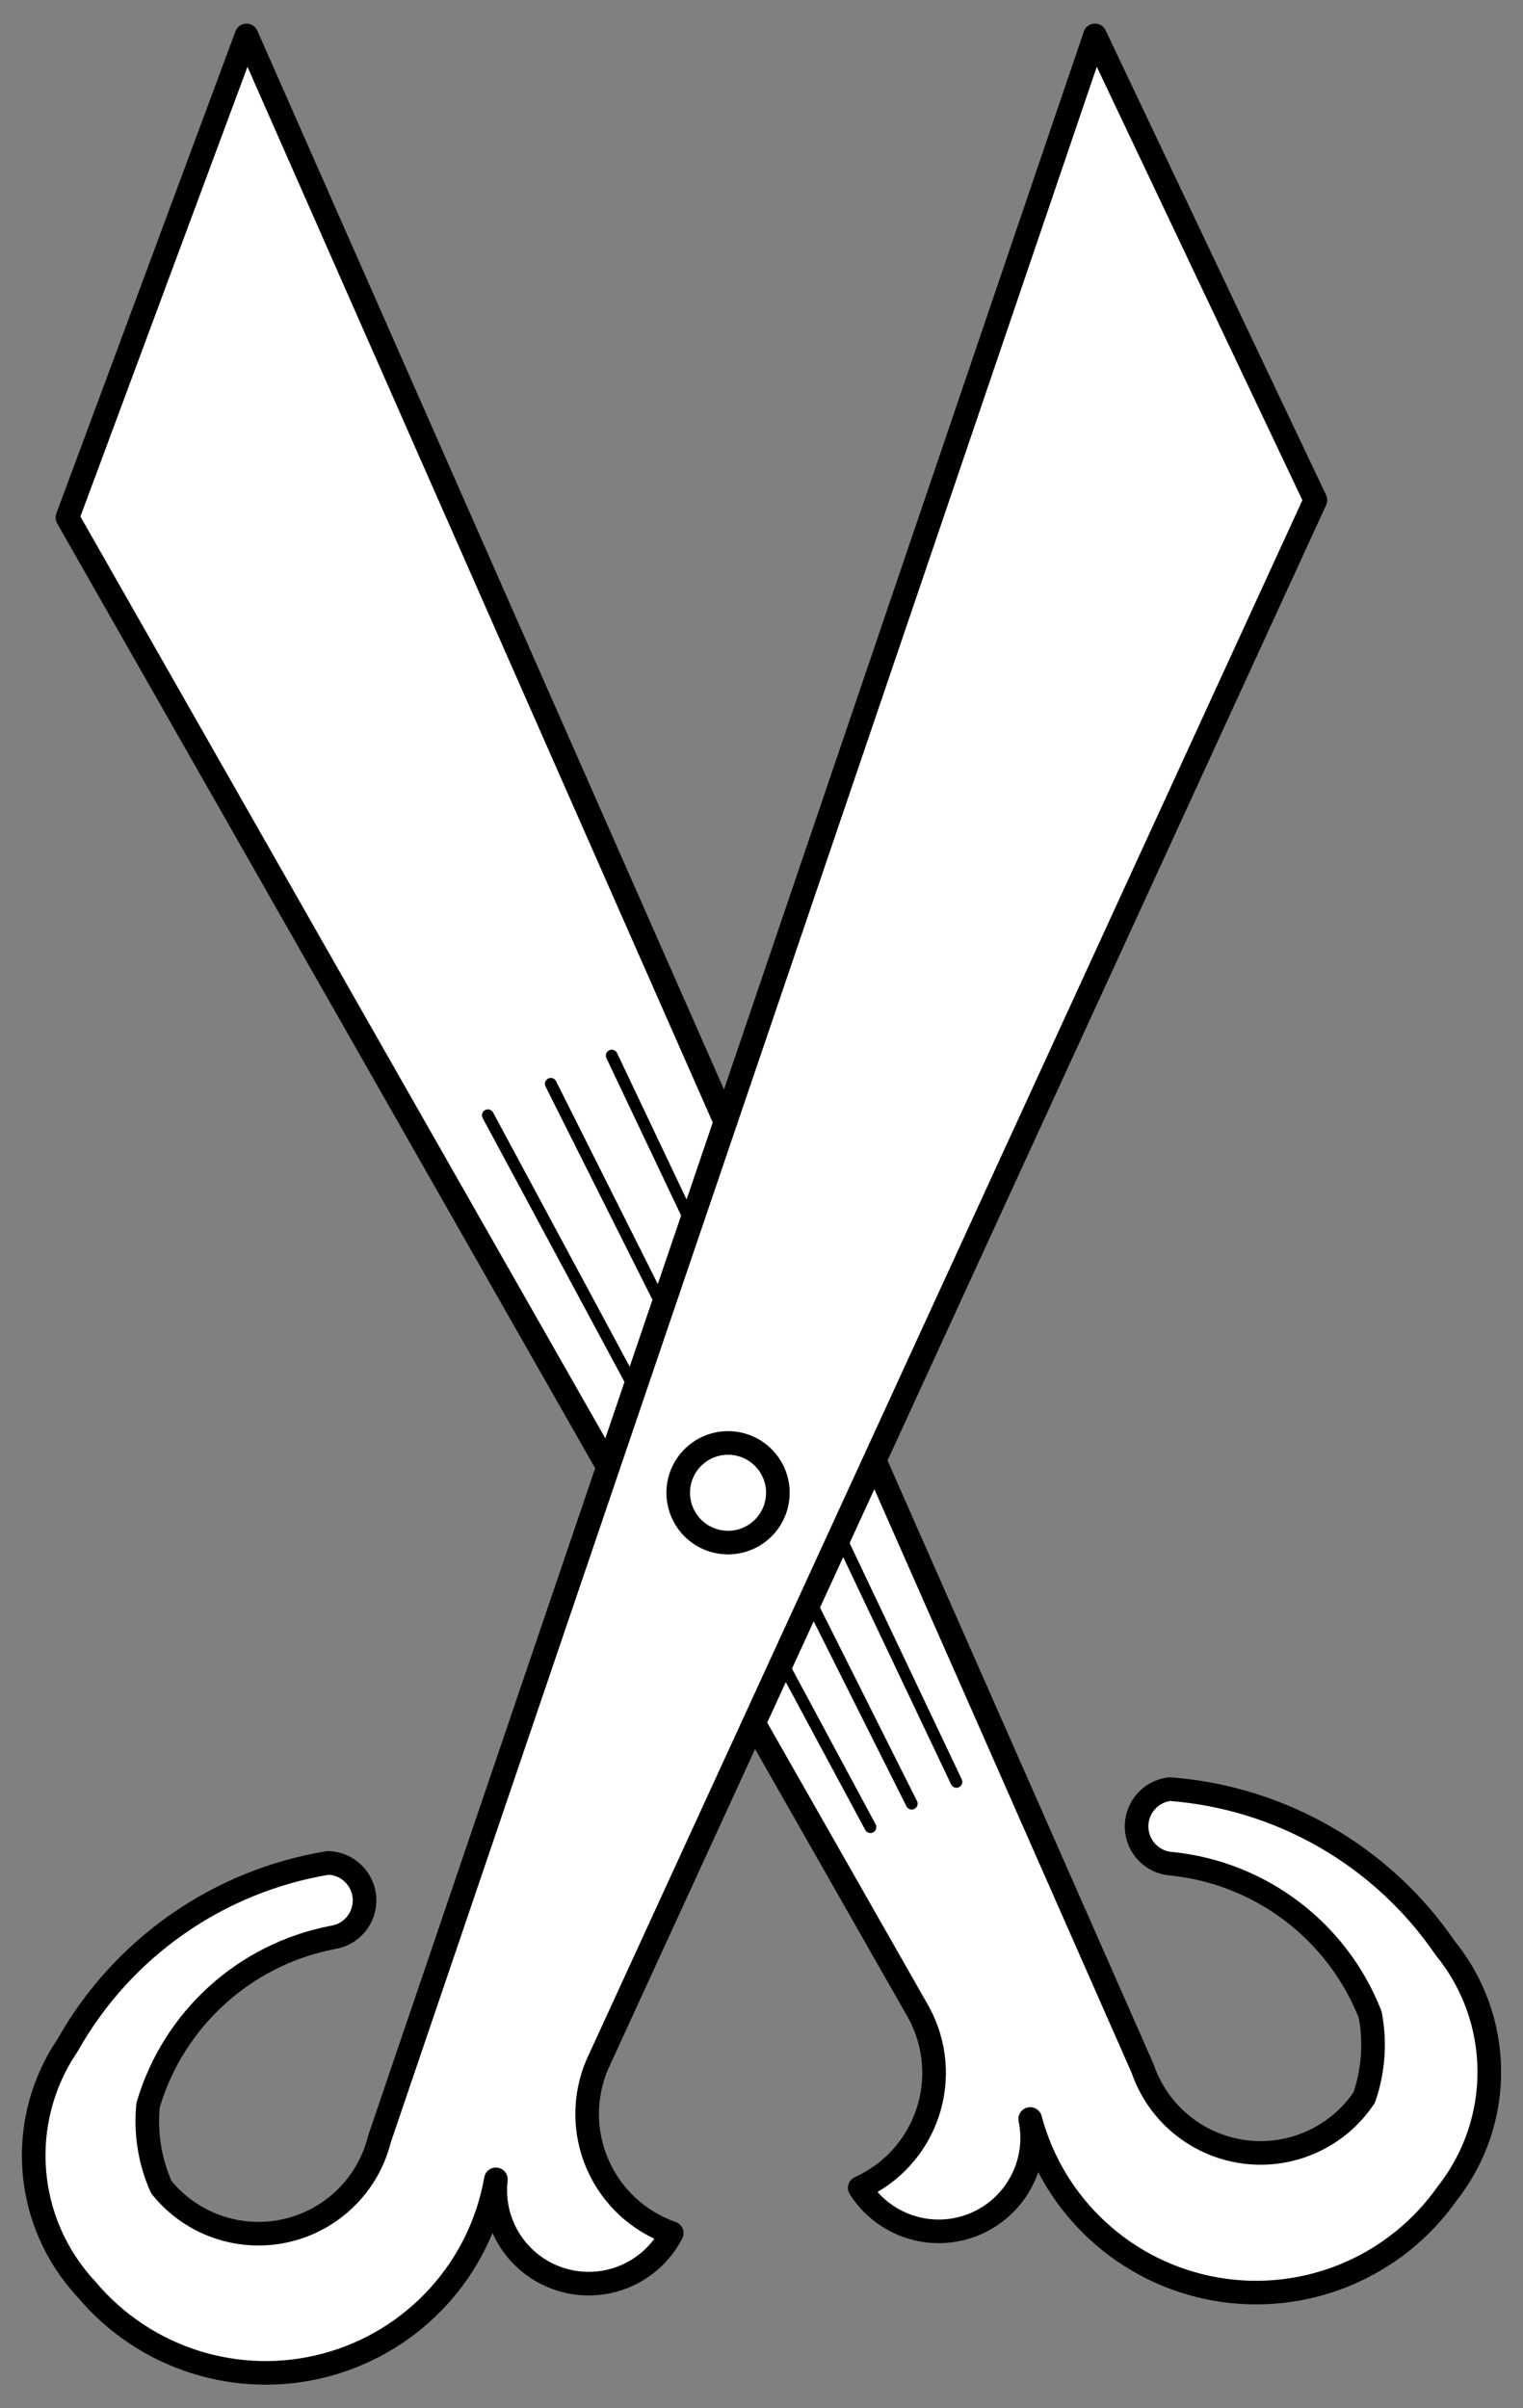 <?xml version="1.0" encoding="UTF-8" standalone="no"?>
<!DOCTYPE svg PUBLIC "-//W3C//DTD SVG 1.1//EN" "http://www.w3.org/Graphics/SVG/1.1/DTD/svg11.dtd">
<svg xmlns:xl="http://www.w3.org/1999/xlink" xmlns="http://www.w3.org/2000/svg" xmlns:dc="http://purl.org/dc/elements/1.1/" version="1.1" viewBox="85.5 63 193.5 306" width="193.5" height="306">
  <rect x="85.5" y="63" width="193.5" height="306" fill="#808080" stroke="none"/>
  <defs>
    <clipPath id="artboard_clip_path">
      <path d="M 85.5 63 L 279 63 L 279 369 L 85.5 369 Z"/>
    </clipPath>
  </defs>
  <g id="Scissors,_Pair_of_(2)" stroke="none" stroke-opacity="1" fill-opacity="1" stroke-dasharray="none" fill="none">
    <title>Scissors, Pair of (2)</title>
    <g id="Scissors,_Pair_of_(2)_Layer_2" clip-path="url(#artboard_clip_path)">
      <title>Layer 2</title>
      <g id="Group_3">
        <g id="Graphic_9">
          <title>path21</title>
          <path d="M 230.692 325.878 L 116.823 67.501 L 94.067 128.762 L 202.252 318.764 C 204.367 322.681 204.758 327.3 203.332 331.516 C 201.906 335.733 198.79 339.166 194.732 340.994 C 197.8 345.84 203.894 347.8 209.212 345.651 C 214.53 343.502 217.551 337.858 216.39 332.241 C 219.363 343.408 228.544 351.836 239.924 353.846 C 251.305 355.857 262.817 351.083 269.437 341.611 C 276.596 332.448 276.465 319.551 269.121 310.535 C 261.129 298.831 248.25 291.396 234.118 290.326 C 231.653 290.613 229.82 292.744 229.906 295.225 C 229.992 297.705 231.967 299.705 234.446 299.821 C 245.747 301.019 255.44 308.409 259.587 318.989 C 260.253 322.503 259.991 326.129 258.827 329.51 C 255.487 334.513 249.6 337.192 243.633 336.421 C 237.666 335.651 232.652 331.566 230.692 325.878 Z" fill="#FFFFFF"/>
          <path d="M 230.692 325.878 L 116.823 67.501 L 94.067 128.762 L 202.252 318.764 C 204.367 322.681 204.758 327.3 203.332 331.516 C 201.906 335.733 198.79 339.166 194.732 340.994 C 197.8 345.84 203.894 347.8 209.212 345.651 C 214.53 343.502 217.551 337.858 216.39 332.241 C 219.363 343.408 228.544 351.836 239.924 353.846 C 251.305 355.857 262.817 351.083 269.437 341.611 C 276.596 332.448 276.465 319.551 269.121 310.535 C 261.129 298.831 248.25 291.396 234.118 290.326 C 231.653 290.613 229.82 292.744 229.906 295.225 C 229.992 297.705 231.967 299.705 234.446 299.821 C 245.747 301.019 255.44 308.409 259.587 318.989 C 260.253 322.503 259.991 326.129 258.827 329.51 C 255.487 334.513 249.6 337.192 243.633 336.421 C 237.666 335.651 232.652 331.566 230.692 325.878 Z" stroke="black" stroke-linecap="round" stroke-linejoin="round" stroke-width="3"/>
        </g>
        <g id="Line_8">
          <line x1="163.223" y1="197.127" x2="207.014" y2="289.404" stroke="black" stroke-linecap="round" stroke-linejoin="round" stroke-width="1.5"/>
        </g>
        <g id="Line_7">
          <line x1="147.488" y1="204.709" x2="196.089" y2="295.156" stroke="black" stroke-linecap="round" stroke-linejoin="round" stroke-width="1.5"/>
        </g>
        <g id="Line_6">
          <line x1="155.478" y1="200.714" x2="201.336" y2="292.176" stroke="black" stroke-linecap="round" stroke-linejoin="round" stroke-width="1.5"/>
        </g>
        <g id="Graphic_5">
          <title>path47</title>
          <path d="M 133.702 334.818 L 224.618 67.5 L 252.627 126.544 L 161.413 325.253 C 159.647 329.338 159.66 333.974 161.449 338.05 C 163.237 342.126 166.64 345.275 170.842 346.742 C 168.208 351.837 162.308 354.321 156.823 352.643 C 151.338 350.966 147.837 345.607 148.504 339.91 C 146.515 351.294 138.103 360.49 126.942 363.485 C 115.78 366.479 103.895 362.727 96.475 353.868 C 88.544 345.363 87.551 332.504 94.081 322.883 C 101.023 310.527 113.205 301.997 127.19 299.7 C 129.671 299.771 131.682 301.734 131.813 304.213 C 131.943 306.691 130.15 308.855 127.691 309.187 C 116.537 311.365 107.525 319.572 104.316 330.474 C 103.958 334.032 104.535 337.621 105.99 340.888 C 109.753 345.581 115.852 347.736 121.728 346.449 C 127.605 345.162 132.245 340.655 133.702 334.818 Z" fill="#FFFFFF"/>
          <path d="M 133.702 334.818 L 224.618 67.5 L 252.627 126.544 L 161.413 325.253 C 159.647 329.338 159.66 333.974 161.449 338.05 C 163.237 342.126 166.64 345.275 170.842 346.742 C 168.208 351.837 162.308 354.321 156.823 352.643 C 151.338 350.966 147.837 345.607 148.504 339.91 C 146.515 351.294 138.103 360.49 126.942 363.485 C 115.78 366.479 103.895 362.727 96.475 353.868 C 88.544 345.363 87.551 332.504 94.081 322.883 C 101.023 310.527 113.205 301.997 127.19 299.7 C 129.671 299.771 131.682 301.734 131.813 304.213 C 131.943 306.691 130.15 308.855 127.691 309.187 C 116.537 311.365 107.525 319.572 104.316 330.474 C 103.958 334.032 104.535 337.621 105.99 340.888 C 109.753 345.581 115.852 347.736 121.728 346.449 C 127.605 345.162 132.245 340.655 133.702 334.818 Z" stroke="black" stroke-linecap="round" stroke-linejoin="round" stroke-width="3"/>
        </g>
        <g id="Graphic_4">
          <title>path52</title>
          <path d="M 183.184 249.04 C 185.189 251.904 184.493 255.852 181.629 257.857 C 178.765 259.862 174.818 259.166 172.812 256.302 C 171.515 254.45 171.305 252.046 172.261 249.996 C 173.216 247.946 175.193 246.562 177.446 246.365 C 179.7 246.168 181.887 247.187 183.184 249.04 Z" fill="#FFFFFF"/>
          <path d="M 183.184 249.04 C 185.189 251.904 184.493 255.852 181.629 257.857 C 178.765 259.862 174.818 259.166 172.812 256.302 C 171.515 254.45 171.305 252.046 172.261 249.996 C 173.216 247.946 175.193 246.562 177.446 246.365 C 179.7 246.168 181.887 247.187 183.184 249.04 Z" stroke="black" stroke-linecap="round" stroke-linejoin="round" stroke-width="3"/>
        </g>
      </g>
    </g>
  </g>
</svg>
